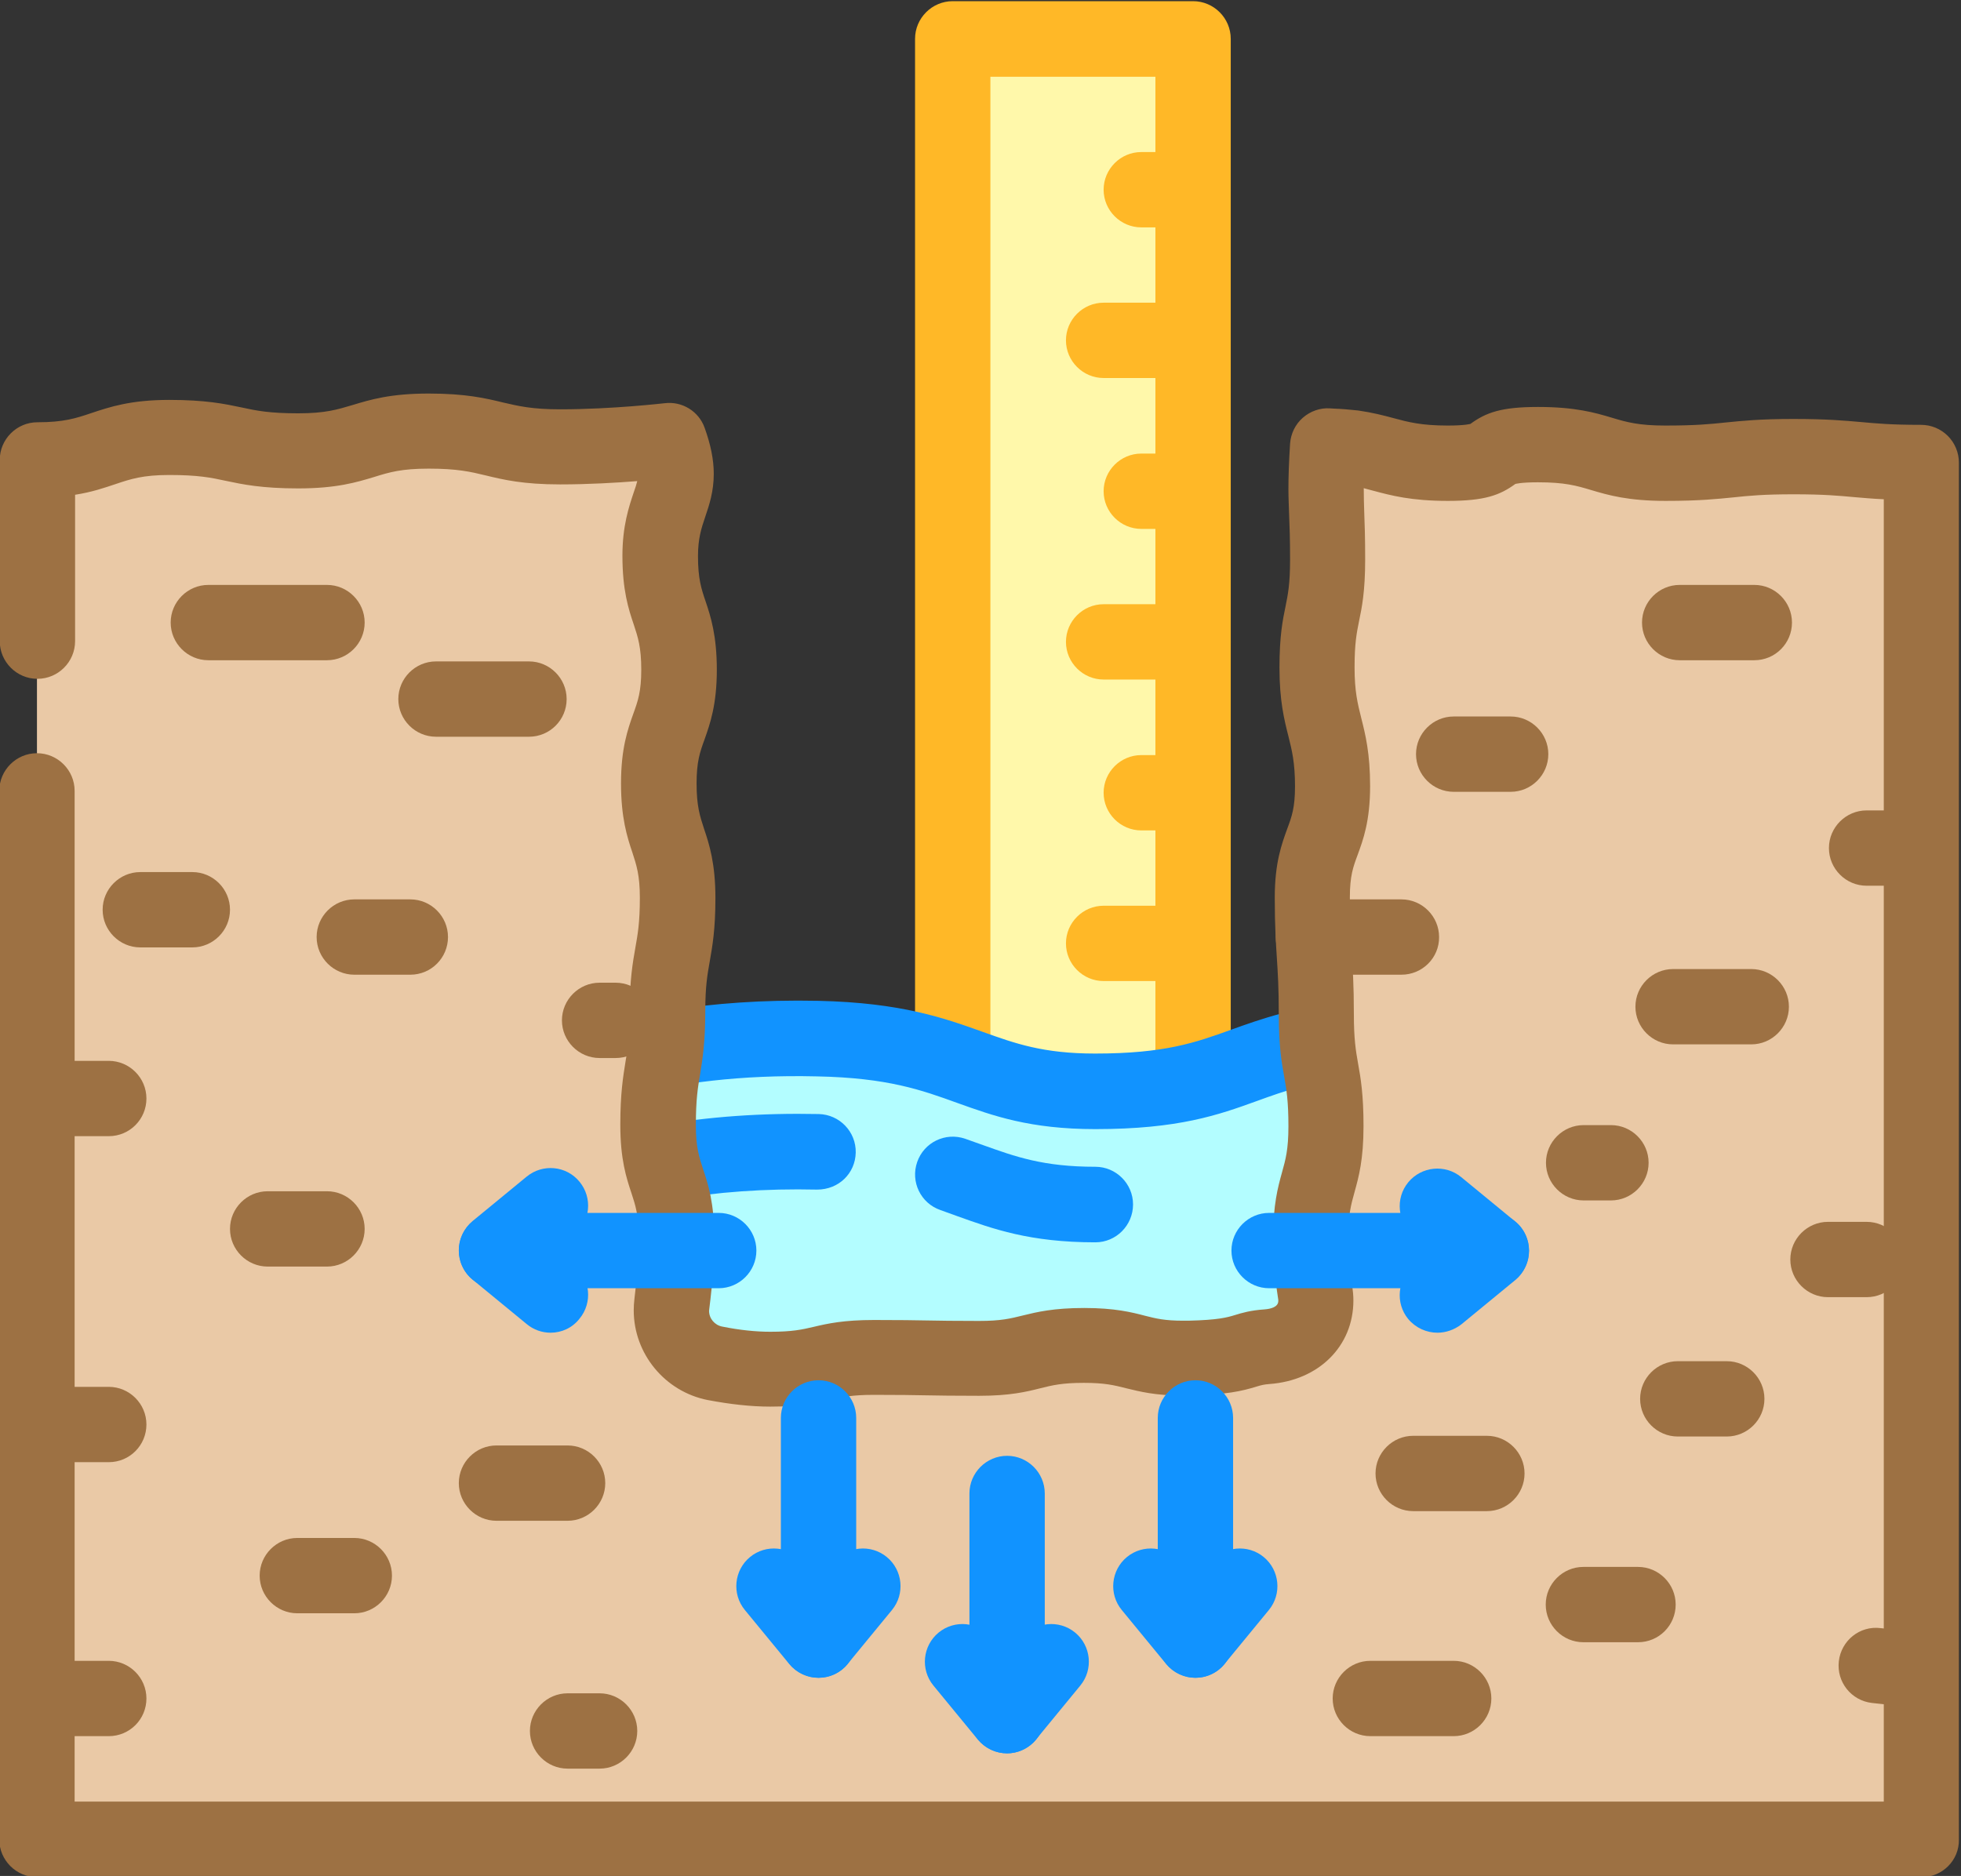 <?xml version="1.0" encoding="UTF-8"?>
<!DOCTYPE svg PUBLIC '-//W3C//DTD SVG 1.0//EN'
          'http://www.w3.org/TR/2001/REC-SVG-20010904/DTD/svg10.dtd'>
<svg height="79.7" preserveAspectRatio="xMidYMid meet" version="1.0" viewBox="8.4 10.1 83.3 79.7" width="83.3" xmlns="http://www.w3.org/2000/svg" xmlns:xlink="http://www.w3.org/1999/xlink" zoomAndPan="magnify"
><rect x="8.4" y="10.1" width="83.3" height="79.7" fill="#333333" stroke="none"/><g
  ><g
    ><g id="change1_1"
      ><path d="M48.87 11.75H59.08V58.31H48.87z" fill="#fff8aa"
      /></g
      ><g id="change2_1"
      ><path d="M59.08,59.91H48.87c-0.88,0-1.6-0.72-1.6-1.6V11.75c0-0.88,0.72-1.6,1.6-1.6h10.21c0.88,0,1.6,0.72,1.6,1.6 v46.56C60.68,59.2,59.96,59.91,59.08,59.91z M50.47,56.71h7.01V13.36h-7.01V56.71z" fill="#ffb827"
      /></g
    ></g
    ><g
    ><g
      ><g id="change3_1"
        ><path d="M29.92,57.09c0,0,4.09-3.05,13.22-2.86c6.32,0.13,6.6,2.25,11.79,2.25c5.82,0,5.98-1.71,11.14-2.25 c16.76-1.75,1.06,18.97-0.44,18.88c-1.5-0.08-38.15,0-38.15,0L29.92,57.09z" fill="#b3fdff"
        /></g
        ><g id="change4_6"
        ><path d="M27.47,74.71c-0.47,0-0.91-0.2-1.21-0.56c-0.3-0.35-0.44-0.82-0.37-1.29l2.45-16.02 c0.06-0.42,0.29-0.79,0.62-1.04c0.19-0.14,4.64-3.38,14.21-3.18c3.53,0.08,5.36,0.74,6.98,1.32c1.37,0.49,2.55,0.92,4.77,0.92 c2.97,0,4.27-0.47,5.77-1.01c1.28-0.46,2.73-0.98,5.2-1.24c4.25-0.44,7.12,0.44,8.54,2.63c2.14,3.31,0.06,8.35-2.06,12 c-0.18,0.31-4.36,7.45-6.77,7.45c-0.02,0-0.05,0-0.07,0C64.46,74.64,42.18,74.67,27.47,74.71 C27.47,74.71,27.47,74.71,27.47,74.71z M65.05,71.64L65.05,71.64L65.05,71.64z M31.39,58.06L29.33,71.5 c7.56-0.02,32.05-0.06,35.91-0.01c1.92-1.56,8.03-10.27,6.72-14.05c-0.62-1.78-3.46-1.87-5.73-1.63 c-2.09,0.22-3.24,0.63-4.45,1.07c-1.63,0.59-3.32,1.19-6.85,1.19c-2.79,0-4.35-0.57-5.86-1.11c-1.52-0.55-2.96-1.07-5.96-1.13 C36.49,55.67,32.7,57.35,31.39,58.06z" fill="#1193ff"
        /></g
      ></g
      ><g id="change4_9"
      ><path d="M54.93,62.88c-2.79,0-4.35-0.57-5.86-1.11c-0.23-0.08-0.47-0.17-0.72-0.26c-0.84-0.29-1.28-1.2-0.99-2.04 c0.29-0.84,1.2-1.28,2.04-0.99c0.26,0.09,0.51,0.18,0.76,0.27c1.37,0.49,2.55,0.92,4.77,0.92c0.88,0,1.6,0.72,1.6,1.6 C56.53,62.16,55.81,62.88,54.93,62.88z" fill="#1193ff"
      /></g
      ><g id="change4_10"
      ><path d="M36.62,61.1c-0.76,0-1.44-0.55-1.57-1.32c-0.16-0.87,0.43-1.7,1.3-1.86c2.11-0.38,4.41-0.54,6.83-0.49 c0.88,0.02,1.59,0.75,1.57,1.64c-0.02,0.88-0.72,1.57-1.64,1.57c-2.2-0.05-4.29,0.1-6.2,0.44C36.81,61.09,36.71,61.1,36.62,61.1z" fill="#1193ff"
      /></g
    ></g
    ><g
    ><g id="change5_1"
      ><path d="M36.82,28.77c0.83,2.27-0.38,2.49-0.38,4.91c0,2.42,0.8,2.42,0.8,4.84c0,2.42-0.86,2.42-0.86,4.84 c0,2.42,0.81,2.45,0.81,4.87c0,2.42-0.43,2.39-0.43,4.81c0,2.42-0.4,2.42-0.4,4.84c0,2.42,0.78,2.35,0.78,4.77 c0,1.01-0.09,2.01-0.19,2.83c-0.15,1.19,0.65,2.3,1.83,2.53c0.71,0.14,1.53,0.25,2.35,0.25c2.23,0,2.18-0.5,4.41-0.5 c2.23,0,2.23,0.04,4.46,0.04c2.23,0,2.24-0.55,4.47-0.55c2.23,0,2.22,0.58,4.45,0.54c2.42-0.05,2.23-0.41,3.31-0.49 c1.35-0.1,2.26-0.99,2.05-2.32c-0.11-0.7-0.19-1.5-0.19-2.3c0-2.41,0.65-2.34,0.65-4.74c0-2.41-0.41-2.35-0.41-4.76 c0-2.41-0.17-2.55-0.17-4.96c0-2.41,0.87-2.31,0.87-4.72c0-2.41-0.66-2.63-0.66-5.04c0-2.41,0.45-2.19,0.45-4.59 s-0.15-2.42,0.01-4.83l0.16,0.01c0.3,0.01,0.62,0.03,0.92,0.07c1.4,0.2,1.91,0.66,4.02,0.66c2.71,0,1.11-0.79,3.83-0.79 c2.71,0,2.71,0.79,5.42,0.79c2.72,0,2.72-0.28,5.44-0.28s2.71,0.25,5.43,0.25v58.5H9.97V29.59c2.77,0,2.83-0.95,5.6-0.95 s2.71,0.58,5.48,0.58s2.77-0.84,5.54-0.84c2.78,0,2.81,0.66,5.58,0.66C34.54,29.04,36.82,28.77,36.82,28.77z" fill="#eac9a6"
      /></g
      ><g id="change6_12"
      ><path d="M90.03,89.85H9.97c-0.88,0-1.6-0.72-1.6-1.6V43.7c0-0.88,0.72-1.6,1.6-1.6c0.88,0,1.6,0.72,1.6,1.6v42.94 h76.85V31.31c-0.5-0.02-0.88-0.06-1.26-0.09c-0.66-0.06-1.28-0.12-2.57-0.12c-1.27,0-1.89,0.06-2.55,0.13 c-0.71,0.07-1.44,0.15-2.89,0.15c-1.59,0-2.42-0.24-3.16-0.46c-0.63-0.19-1.13-0.33-2.26-0.33c-0.74,0-0.95,0.07-0.96,0.07 c-0.66,0.48-1.3,0.72-2.87,0.72c-1.56,0-2.41-0.23-3.16-0.43c-0.14-0.04-0.28-0.07-0.41-0.11c0,0.01,0,0.02,0,0.03 c0,0.35,0.01,0.65,0.02,0.98c0.02,0.5,0.04,1.08,0.04,2.02c0,1.37-0.14,2.04-0.26,2.62c-0.1,0.5-0.19,0.93-0.19,1.97 c0,1.01,0.13,1.53,0.28,2.13c0.18,0.71,0.38,1.51,0.38,2.91c0,1.49-0.3,2.29-0.53,2.92c-0.19,0.51-0.33,0.89-0.33,1.8 c0,1.15,0.04,1.74,0.08,2.37c0.04,0.65,0.09,1.33,0.09,2.59c0,1.06,0.08,1.55,0.18,2.11c0.11,0.61,0.23,1.31,0.23,2.65 c0,1.42-0.2,2.15-0.38,2.8c-0.15,0.54-0.27,0.96-0.27,1.94c0,0.63,0.06,1.32,0.17,2.05c0.03,0.21,0.05,0.42,0.05,0.62 c0,1.94-1.47,3.4-3.57,3.55c-0.23,0.02-0.32,0.04-0.55,0.11c-0.62,0.19-1.25,0.34-2.85,0.38l-0.28,0c-1.17,0-1.82-0.17-2.4-0.31 c-0.51-0.13-0.91-0.23-1.8-0.23c-0.92,0-1.33,0.1-1.85,0.23C52,69.23,51.3,69.4,49.99,69.4c-1.13,0-1.69-0.01-2.26-0.02 c-0.55-0.01-1.1-0.02-2.2-0.02c-0.93,0-1.34,0.09-1.85,0.21c-0.59,0.14-1.27,0.29-2.56,0.29c-0.82,0-1.71-0.1-2.66-0.28 c-1.82-0.36-3.14-1.97-3.14-3.81c0-0.16,0.01-0.33,0.03-0.49c0.12-0.94,0.18-1.83,0.18-2.62c0-0.95-0.14-1.36-0.31-1.88 c-0.21-0.63-0.47-1.42-0.47-2.89c0-1.34,0.12-2.05,0.22-2.68c0.1-0.58,0.18-1.08,0.18-2.16c0-1.35,0.13-2.06,0.24-2.69 c0.1-0.57,0.19-1.05,0.19-2.12c0-0.95-0.14-1.38-0.32-1.93c-0.22-0.65-0.48-1.47-0.48-2.93c0-1.49,0.29-2.3,0.52-2.95 c0.2-0.55,0.34-0.95,0.34-1.88c0-0.95-0.14-1.38-0.32-1.92c-0.22-0.65-0.48-1.45-0.48-2.92c0-1.27,0.28-2.09,0.48-2.69 c0.07-0.2,0.12-0.35,0.15-0.48c-0.89,0.07-2.07,0.14-3.28,0.14c-1.57,0-2.41-0.2-3.15-0.38c-0.66-0.16-1.22-0.29-2.43-0.29 c-1.15,0-1.66,0.15-2.3,0.35c-0.76,0.23-1.61,0.49-3.24,0.49c-1.55,0-2.36-0.17-3.07-0.32c-0.64-0.14-1.19-0.25-2.41-0.25 c-1.12,0-1.64,0.17-2.29,0.39c-0.48,0.16-1,0.34-1.71,0.45v6.22c0,0.88-0.72,1.6-1.6,1.6c-0.88,0-1.6-0.72-1.6-1.6v-7.7 c0-0.88,0.72-1.6,1.6-1.6c1.12,0,1.64-0.17,2.29-0.39c0.78-0.26,1.67-0.56,3.31-0.56c1.55,0,2.36,0.17,3.07,0.32 c0.64,0.14,1.19,0.25,2.41,0.25c1.15,0,1.66-0.16,2.3-0.35c0.76-0.23,1.61-0.49,3.24-0.49c1.58,0,2.42,0.2,3.16,0.38 c0.65,0.15,1.22,0.29,2.42,0.29c2.24,0,4.43-0.26,4.45-0.26c0.73-0.09,1.44,0.34,1.69,1.04c0.26,0.72,0.39,1.36,0.39,1.96 c0,0.75-0.19,1.32-0.36,1.82c-0.17,0.5-0.31,0.93-0.31,1.68c0,0.95,0.14,1.38,0.32,1.91c0.22,0.65,0.48,1.46,0.48,2.92 c0,1.48-0.29,2.3-0.52,2.95c-0.2,0.55-0.34,0.95-0.34,1.88c0,0.95,0.14,1.38,0.32,1.93c0.22,0.65,0.48,1.47,0.48,2.93 c0,1.35-0.13,2.06-0.24,2.69c-0.1,0.57-0.19,1.05-0.19,2.12c0,1.34-0.12,2.05-0.22,2.68c-0.1,0.58-0.18,1.08-0.18,2.16 c0,0.95,0.14,1.36,0.31,1.88c0.21,0.63,0.47,1.42,0.47,2.89c0,0.93-0.07,1.95-0.21,3.03c0,0.03-0.01,0.06-0.01,0.09 c0,0.33,0.24,0.61,0.56,0.67c0.74,0.15,1.43,0.22,2.04,0.22c0.93,0,1.34-0.09,1.85-0.21c0.59-0.14,1.27-0.29,2.56-0.29 c1.13,0,1.69,0.01,2.26,0.02c0.55,0.01,1.1,0.02,2.2,0.02c0.92,0,1.33-0.1,1.85-0.23c0.61-0.15,1.31-0.32,2.62-0.32 c1.29,0,2.01,0.18,2.58,0.33c0.47,0.12,0.84,0.21,1.62,0.21l0.22,0c1.28-0.03,1.65-0.14,1.98-0.24c0.29-0.09,0.66-0.2,1.25-0.24 c0.27-0.02,0.59-0.1,0.59-0.36c0-0.04,0-0.07-0.01-0.11c-0.14-0.91-0.21-1.76-0.21-2.56c0-1.42,0.2-2.15,0.38-2.8 c0.15-0.54,0.27-0.96,0.27-1.95c0-1.06-0.08-1.55-0.18-2.11c-0.11-0.61-0.23-1.31-0.23-2.65c0-1.15-0.04-1.74-0.08-2.37 c-0.04-0.65-0.09-1.33-0.09-2.59c0-1.49,0.3-2.28,0.53-2.92c0.19-0.51,0.33-0.89,0.33-1.8c0-1.01-0.13-1.53-0.28-2.13 c-0.18-0.71-0.38-1.51-0.38-2.91c0-1.37,0.14-2.04,0.26-2.62c0.1-0.5,0.19-0.93,0.19-1.97c0-0.88-0.02-1.43-0.04-1.9 c-0.01-0.38-0.03-0.71-0.03-1.1c0-0.54,0.02-1.13,0.07-1.93c0.03-0.42,0.22-0.82,0.54-1.1c0.32-0.28,0.74-0.43,1.16-0.4l0.16,0.01 c0.3,0.01,0.67,0.04,1.03,0.08c0.62,0.09,1.08,0.21,1.49,0.32c0.63,0.17,1.18,0.32,2.32,0.32c0.74,0,0.95-0.07,0.96-0.07 c0.66-0.48,1.3-0.72,2.87-0.72c1.58,0,2.42,0.24,3.15,0.46c0.63,0.19,1.14,0.33,2.26,0.33c1.28,0,1.9-0.06,2.56-0.13 c0.71-0.07,1.44-0.15,2.88-0.15c1.43,0,2.16,0.07,2.86,0.13c0.66,0.06,1.28,0.12,2.57,0.12c0.42,0,0.83,0.17,1.13,0.47 c0.3,0.3,0.47,0.71,0.47,1.13v58.5C91.63,89.13,90.91,89.85,90.03,89.85z" fill="#9d7143"
      /></g
    ></g
    ><g
    ><g id="change2_4"
      ><path d="M59.08,19.76h-2.2c-0.88,0-1.6-0.72-1.6-1.6s0.72-1.6,1.6-1.6h2.2c0.88,0,1.6,0.72,1.6,1.6 S59.96,19.76,59.08,19.76z" fill="#ffb827"
      /></g
      ><g id="change2_3"
      ><path d="M59.08,26.16h-3.8c-0.88,0-1.6-0.72-1.6-1.6c0-0.88,0.72-1.6,1.6-1.6h3.8c0.88,0,1.6,0.72,1.6,1.6 C60.68,25.45,59.96,26.16,59.08,26.16z" fill="#ffb827"
      /></g
      ><g id="change2_6"
      ><path d="M59.08,32.57h-2.2c-0.88,0-1.6-0.72-1.6-1.6c0-0.88,0.72-1.6,1.6-1.6h2.2c0.88,0,1.6,0.72,1.6,1.6 C60.68,31.85,59.96,32.57,59.08,32.57z" fill="#ffb827"
      /></g
      ><g id="change2_2"
      ><path d="M59.08,38.97h-3.8c-0.88,0-1.6-0.72-1.6-1.6c0-0.88,0.72-1.6,1.6-1.6h3.8c0.88,0,1.6,0.72,1.6,1.6 C60.68,38.26,59.96,38.97,59.08,38.97z" fill="#ffb827"
      /></g
      ><g id="change2_5"
      ><path d="M59.08,45.38h-2.2c-0.88,0-1.6-0.72-1.6-1.6c0-0.88,0.72-1.6,1.6-1.6h2.2c0.88,0,1.6,0.72,1.6,1.6 C60.68,44.66,59.96,45.38,59.08,45.38z" fill="#ffb827"
      /></g
      ><g id="change2_7"
      ><path d="M59.08,51.78h-3.8c-0.88,0-1.6-0.72-1.6-1.6c0-0.88,0.72-1.6,1.6-1.6h3.8c0.88,0,1.6,0.72,1.6,1.6 C60.68,51.06,59.96,51.78,59.08,51.78z" fill="#ffb827"
      /></g
    ></g
    ><g id="change6_8"
    ><path d="M22.29,38.15h-5.04c-0.88,0-1.6-0.72-1.6-1.6c0-0.88,0.72-1.6,1.6-1.6h5.04c0.88,0,1.6,0.72,1.6,1.6 C23.89,37.43,23.17,38.15,22.29,38.15z" fill="#9d7143"
    /></g
    ><g id="change6_20"
    ><path d="M30.87,41.4h-3.95c-0.88,0-1.6-0.72-1.6-1.6c0-0.88,0.72-1.6,1.6-1.6h3.95c0.88,0,1.6,0.72,1.6,1.6 C32.47,40.68,31.76,41.4,30.87,41.4z" fill="#9d7143"
    /></g
    ><g
    ><g id="change6_14"
      ><path d="M16.57,50.35h-2.21c-0.88,0-1.6-0.72-1.6-1.6c0-0.88,0.72-1.6,1.6-1.6h2.21c0.88,0,1.6,0.72,1.6,1.6 C18.17,49.63,17.45,50.35,16.57,50.35z" fill="#9d7143"
      /></g
      ><g id="change6_24"
      ><path d="M13.02,58.37h-2.32c-0.88,0-1.6-0.72-1.6-1.6c0-0.88,0.72-1.6,1.6-1.6h2.32c0.88,0,1.6,0.72,1.6,1.6 C14.62,57.65,13.91,58.37,13.02,58.37z" fill="#9d7143"
      /></g
      ><g id="change6_18"
      ><path d="M34.55,55.05h-0.68c-0.88,0-1.6-0.72-1.6-1.6c0-0.88,0.72-1.6,1.6-1.6h0.68c0.88,0,1.6,0.72,1.6,1.6 C36.15,54.33,35.44,55.05,34.55,55.05z" fill="#9d7143"
      /></g
      ><g id="change6_15"
      ><path d="M22.29,63.91h-2.52c-0.88,0-1.6-0.72-1.6-1.6c0-0.88,0.72-1.6,1.6-1.6h2.52c0.88,0,1.6,0.72,1.6,1.6 C23.89,63.19,23.17,63.91,22.29,63.91z" fill="#9d7143"
      /></g
      ><g id="change6_10"
      ><path d="M25.83,51.51h-2.38c-0.88,0-1.6-0.72-1.6-1.6c0-0.88,0.72-1.6,1.6-1.6h2.38c0.88,0,1.6,0.72,1.6,1.6 C27.43,50.79,26.72,51.51,25.83,51.51z" fill="#9d7143"
      /></g
      ><g id="change6_17"
      ><path d="M23.45,78.64h-2.42c-0.88,0-1.6-0.72-1.6-1.6c0-0.88,0.72-1.6,1.6-1.6h2.42c0.88,0,1.6,0.72,1.6,1.6 C25.05,77.92,24.33,78.64,23.45,78.64z" fill="#9d7143"
      /></g
      ><g id="change6_23"
      ><path d="M13.02,72.22h-2.32c-0.88,0-1.6-0.72-1.6-1.6c0-0.88,0.72-1.6,1.6-1.6h2.32c0.88,0,1.6,0.72,1.6,1.6 C14.62,71.5,13.91,72.22,13.02,72.22z" fill="#9d7143"
      /></g
      ><g id="change6_19"
      ><path d="M71.56,74.3h-3.13c-0.88,0-1.6-0.72-1.6-1.6c0-0.88,0.72-1.6,1.6-1.6h3.13c0.88,0,1.6,0.72,1.6,1.6 C73.16,73.58,72.44,74.3,71.56,74.3z" fill="#9d7143"
      /></g
      ><g id="change6_5"
      ><path d="M70.15,83.86h-3.54c-0.88,0-1.6-0.72-1.6-1.6c0-0.88,0.72-1.6,1.6-1.6h3.54c0.88,0,1.6,0.72,1.6,1.6 C71.75,83.14,71.03,83.86,70.15,83.86z" fill="#9d7143"
      /></g
      ><g id="change6_11"
      ><path d="M77.98,79.87h-2.32c-0.88,0-1.6-0.72-1.6-1.6s0.72-1.6,1.6-1.6h2.32c0.88,0,1.6,0.72,1.6,1.6 S78.87,79.87,77.98,79.87z" fill="#9d7143"
      /></g
      ><g id="change6_9"
      ><path d="M33.87,85.24h-1.36c-0.88,0-1.6-0.72-1.6-1.6s0.72-1.6,1.6-1.6h1.36c0.88,0,1.6,0.72,1.6,1.6 S34.75,85.24,33.87,85.24z" fill="#9d7143"
      /></g
      ><g id="change6_1"
      ><path d="M81.75,71.13h-2.08c-0.88,0-1.6-0.72-1.6-1.6c0-0.88,0.72-1.6,1.6-1.6h2.08c0.88,0,1.6,0.72,1.6,1.6 C83.35,70.41,82.63,71.13,81.75,71.13z" fill="#9d7143"
      /></g
      ><g id="change6_13"
      ><path d="M89.21,82.58c-0.06,0-0.12,0-0.18-0.01l-1.11-0.12c-0.88-0.1-1.51-0.89-1.41-1.77 c0.1-0.88,0.89-1.52,1.77-1.41l1.11,0.12c0.88,0.1,1.51,0.89,1.41,1.77C90.71,81.98,90.02,82.58,89.21,82.58z" fill="#9d7143"
      /></g
      ><g id="change6_7"
      ><path d="M67.93,51.51h-3.74c-0.88,0-1.6-0.72-1.6-1.6c0-0.88,0.72-1.6,1.6-1.6h3.74c0.88,0,1.6,0.72,1.6,1.6 C69.54,50.79,68.82,51.51,67.93,51.51z" fill="#9d7143"
      /></g
      ><g id="change6_6"
      ><path d="M72.57,43.74h-2.42c-0.88,0-1.6-0.72-1.6-1.6c0-0.88,0.72-1.6,1.6-1.6h2.42c0.88,0,1.6,0.72,1.6,1.6 C74.17,43.02,73.45,43.74,72.57,43.74z" fill="#9d7143"
      /></g
      ><g id="change6_16"
      ><path d="M82.92,38.15h-3.17c-0.88,0-1.6-0.72-1.6-1.6c0-0.88,0.72-1.6,1.6-1.6h3.17c0.88,0,1.6,0.72,1.6,1.6 C84.52,37.43,83.81,38.15,82.92,38.15z" fill="#9d7143"
      /></g
      ><g id="change6_25"
      ><path d="M88.5,47.73h-0.81c-0.88,0-1.6-0.72-1.6-1.6s0.72-1.6,1.6-1.6h0.81c0.88,0,1.6,0.72,1.6,1.6 S89.38,47.73,88.5,47.73z" fill="#9d7143"
      /></g
      ><g id="change6_4"
      ><path d="M82.79,54.47h-3.32c-0.88,0-1.6-0.72-1.6-1.6c0-0.88,0.72-1.6,1.6-1.6h3.32c0.88,0,1.6,0.72,1.6,1.6 C84.39,53.75,83.67,54.47,82.79,54.47z" fill="#9d7143"
      /></g
      ><g id="change6_21"
      ><path d="M87.69,65.21h-1.64c-0.88,0-1.6-0.72-1.6-1.6c0-0.88,0.72-1.6,1.6-1.6h1.64c0.88,0,1.6,0.72,1.6,1.6 C89.29,64.49,88.58,65.21,87.69,65.21z" fill="#9d7143"
      /></g
    ></g
    ><g
    ><g id="change4_3"
      ><path d="M51.18,84.59L51.18,84.59c-0.48,0-0.93-0.21-1.24-0.58l-1.89-2.3c-0.56-0.68-0.46-1.69,0.22-2.25 c0.68-0.56,1.69-0.46,2.25,0.22l0.65,0.8l0.65-0.8c0.56-0.68,1.57-0.78,2.25-0.22c0.68,0.56,0.78,1.57,0.22,2.25L52.41,84 C52.11,84.37,51.65,84.59,51.18,84.59z" fill="#1193ff"
      /></g
      ><g id="change4_8"
      ><path d="M51.18,84.59c-0.88,0-1.6-0.72-1.6-1.6v-9.44c0-0.88,0.72-1.6,1.6-1.6c0.88,0,1.6,0.72,1.6,1.6v9.44 C52.78,83.87,52.06,84.59,51.18,84.59z" fill="#1193ff"
      /></g
    ></g
    ><g
    ><g id="change4_13"
      ><path d="M43.17,81.38L43.17,81.38c-0.48,0-0.93-0.21-1.24-0.58l-1.89-2.3c-0.56-0.68-0.46-1.69,0.22-2.25 c0.68-0.56,1.69-0.46,2.25,0.22l0.65,0.8l0.66-0.8c0.56-0.68,1.57-0.78,2.25-0.22c0.68,0.56,0.78,1.57,0.22,2.25l-1.89,2.3 C44.1,81.17,43.65,81.38,43.17,81.38z" fill="#1193ff"
      /></g
      ><g id="change4_4"
      ><path d="M43.17,81.38c-0.88,0-1.6-0.72-1.6-1.6v-9.44c0-0.88,0.72-1.6,1.6-1.6c0.88,0,1.6,0.72,1.6,1.6v9.44 C44.77,80.67,44.05,81.38,43.17,81.38z" fill="#1193ff"
      /></g
    ></g
    ><g
    ><g id="change4_5"
      ><path d="M59.18,81.38L59.18,81.38c-0.48,0-0.93-0.21-1.24-0.58l-1.89-2.3c-0.56-0.68-0.46-1.69,0.22-2.25 c0.68-0.56,1.69-0.46,2.25,0.22l0.65,0.8l0.66-0.8c0.56-0.68,1.57-0.78,2.25-0.22c0.68,0.56,0.78,1.57,0.22,2.25l-1.89,2.3 C60.11,81.17,59.66,81.38,59.18,81.38z" fill="#1193ff"
      /></g
      ><g id="change4_11"
      ><path d="M59.18,81.38c-0.88,0-1.6-0.72-1.6-1.6v-9.44c0-0.88,0.72-1.6,1.6-1.6c0.88,0,1.6,0.72,1.6,1.6v9.44 C60.78,80.67,60.06,81.38,59.18,81.38z" fill="#1193ff"
      /></g
    ></g
    ><g
    ><g id="change4_7"
      ><path d="M31.79,66.72c-0.36,0-0.72-0.12-1.02-0.37l-2.3-1.89c-0.37-0.3-0.58-0.76-0.58-1.24s0.21-0.93,0.58-1.24 l2.3-1.89c0.68-0.56,1.69-0.47,2.25,0.22c0.56,0.68,0.46,1.69-0.22,2.25l-0.8,0.66l0.8,0.65c0.68,0.56,0.78,1.57,0.22,2.25 C32.71,66.52,32.25,66.72,31.79,66.72z" fill="#1193ff"
      /></g
      ><g id="change4_12"
      ><path d="M38.93,64.83h-9.44c-0.88,0-1.6-0.72-1.6-1.6c0-0.88,0.72-1.6,1.6-1.6h9.44c0.88,0,1.6,0.72,1.6,1.6 C40.53,64.11,39.81,64.83,38.93,64.83z" fill="#1193ff"
      /></g
    ></g
    ><g
    ><g id="change4_2"
      ><path d="M69.46,66.72c-0.46,0-0.92-0.2-1.24-0.58c-0.56-0.68-0.46-1.69,0.22-2.25l0.8-0.65l-0.8-0.66 c-0.68-0.56-0.78-1.57-0.22-2.25c0.56-0.68,1.57-0.78,2.25-0.22l2.3,1.89c0.37,0.3,0.58,0.76,0.58,1.24s-0.21,0.93-0.58,1.24 l-2.3,1.89C70.17,66.6,69.81,66.72,69.46,66.72z" fill="#1193ff"
      /></g
      ><g id="change4_1"
      ><path d="M71.75,64.83h-9.44c-0.88,0-1.6-0.72-1.6-1.6c0-0.88,0.72-1.6,1.6-1.6h9.44c0.88,0,1.6,0.72,1.6,1.6 C73.35,64.11,72.64,64.83,71.75,64.83z" fill="#1193ff"
      /></g
    ></g
    ><g id="change6_3"
    ><path d="M76.83,61.1h-1.16c-0.88,0-1.6-0.72-1.6-1.6c0-0.88,0.72-1.6,1.6-1.6h1.16c0.88,0,1.6,0.72,1.6,1.6 C78.43,60.38,77.71,61.1,76.83,61.1z" fill="#9d7143"
    /></g
    ><g id="change6_2"
    ><path d="M32.51,74.71h-3.02c-0.88,0-1.6-0.72-1.6-1.6c0-0.88,0.72-1.6,1.6-1.6h3.02c0.88,0,1.6,0.72,1.6,1.6 C34.11,73.99,33.39,74.71,32.51,74.71z" fill="#9d7143"
    /></g
    ><g id="change6_22"
    ><path d="M13.02,83.86h-2.32c-0.88,0-1.6-0.72-1.6-1.6c0-0.88,0.72-1.6,1.6-1.6h2.32c0.88,0,1.6,0.72,1.6,1.6 C14.62,83.14,13.91,83.86,13.02,83.86z" fill="#9d7143"
    /></g
  ></g
></svg
>
